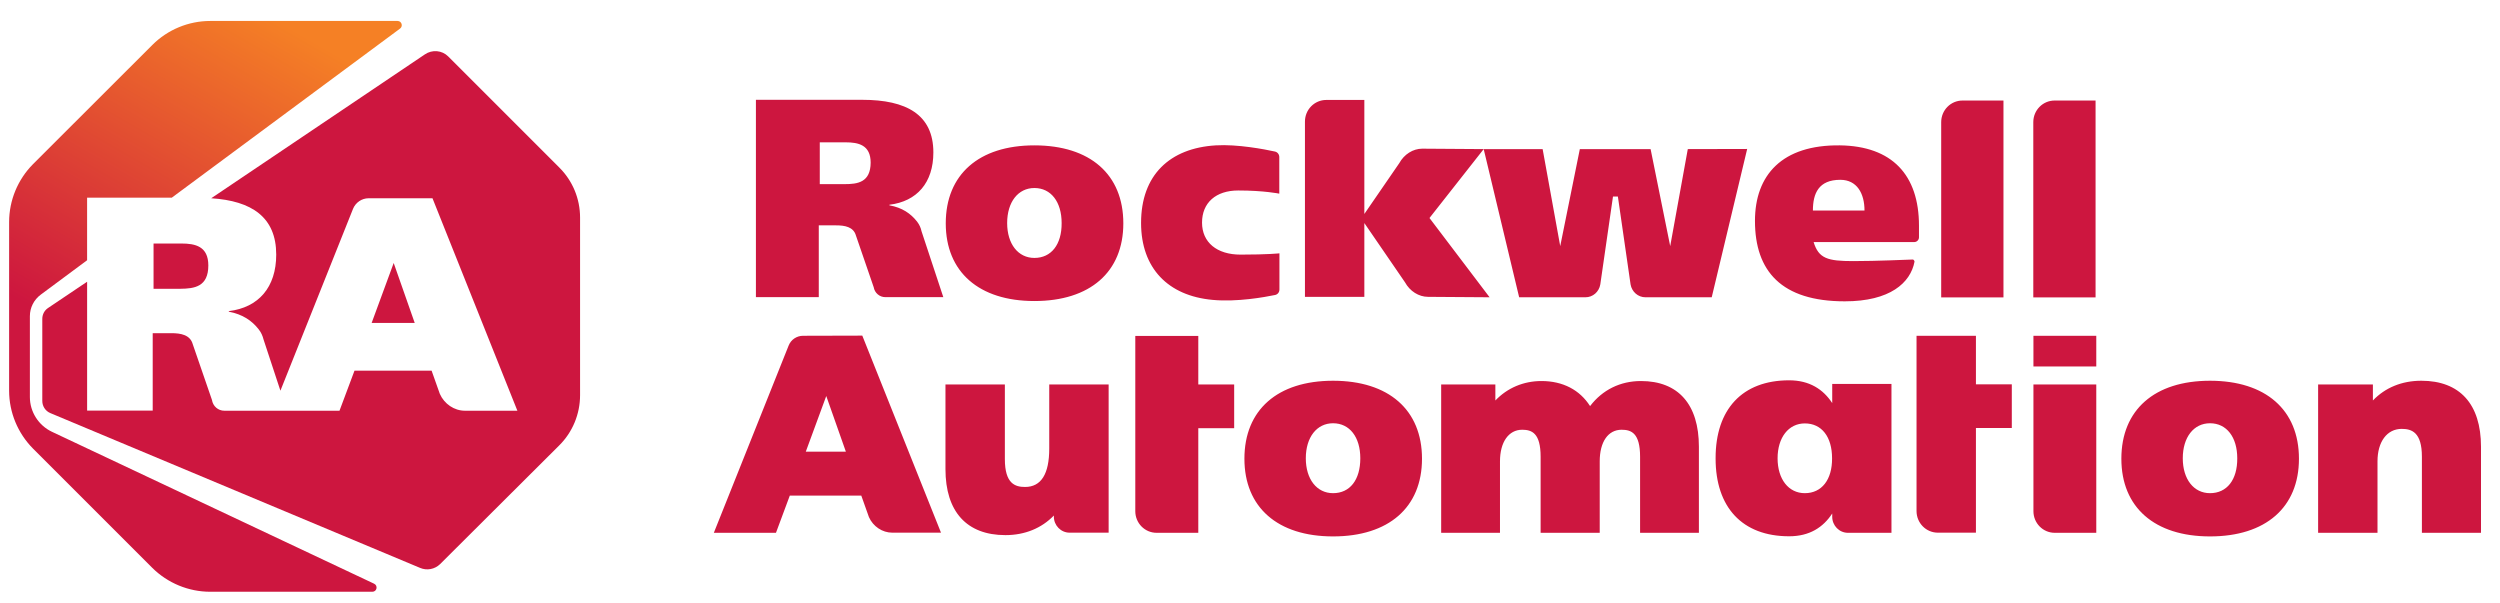<svg width="145" height="35" viewBox="0 0 145 35" fill="none" xmlns="http://www.w3.org/2000/svg">
<g clip-path="url(#clip0)">
<path d="M77.317 22.083C74.099 22.083 72.176 23.772 72.176 26.606C72.176 29.423 74.099 31.112 77.317 31.112C80.544 31.112 82.476 29.431 82.476 26.606C82.476 23.772 80.544 22.083 77.317 22.083ZM77.317 28.604C76.373 28.604 75.737 27.793 75.737 26.581C75.737 25.36 76.373 24.549 77.317 24.549C78.279 24.549 78.898 25.352 78.898 26.581C78.898 27.835 78.296 28.604 77.317 28.604ZM117.939 29.649C117.939 30.343 118.491 30.903 119.177 30.903H121.584V22.3H117.939V29.649ZM117.939 19.475H121.584V21.255H117.939V19.475ZM128.181 22.083C124.962 22.083 123.039 23.772 123.039 26.606C123.039 29.423 124.962 31.112 128.181 31.112C131.408 31.112 133.339 29.431 133.339 26.606C133.339 23.772 131.408 22.083 128.181 22.083ZM128.181 28.604C127.236 28.604 126.601 27.793 126.601 26.581C126.601 25.36 127.236 24.549 128.181 24.549C129.142 24.549 129.761 25.352 129.761 26.581C129.769 27.835 129.159 28.604 128.181 28.604ZM59.995 8.431C56.777 8.431 54.854 10.12 54.854 12.954C54.854 15.771 56.777 17.46 59.995 17.46C63.222 17.46 65.153 15.779 65.153 12.954C65.153 10.12 63.231 8.431 59.995 8.431ZM59.995 14.96C59.051 14.96 58.415 14.149 58.415 12.937C58.415 11.716 59.051 10.905 59.995 10.905C60.957 10.905 61.575 11.708 61.575 12.937C61.584 14.183 60.973 14.96 59.995 14.96ZM110.942 15.052C110.549 15.06 108.919 15.144 107.481 15.144C106.001 15.144 105.483 14.994 105.19 14.04H111.026C111.176 14.04 111.301 13.915 111.301 13.765V13.096C111.301 10.136 109.73 8.473 106.72 8.431C103.359 8.389 101.788 10.153 101.788 12.812C101.788 15.729 103.326 17.477 106.996 17.477C109.621 17.477 110.808 16.406 111.042 15.178C111.042 15.127 110.992 15.052 110.942 15.052ZM106.737 10.429C107.707 10.429 108.141 11.223 108.141 12.21H105.148C105.148 11.215 105.483 10.429 106.737 10.429ZM116.201 5.831H113.826C113.141 5.831 112.589 6.391 112.589 7.085V17.251H116.201V5.831ZM70.328 17.393C71.75 17.527 73.346 17.234 73.957 17.109C74.107 17.075 74.207 16.95 74.207 16.791V14.693C74.207 14.693 73.539 14.768 71.95 14.768C70.579 14.768 69.718 14.057 69.718 12.912C69.718 11.758 70.521 11.048 71.817 11.048C73.313 11.048 74.199 11.232 74.199 11.232V9.108C74.199 8.958 74.099 8.824 73.948 8.79C73.346 8.657 71.766 8.356 70.521 8.431C67.846 8.59 66.182 10.153 66.182 12.929C66.182 15.562 67.754 17.159 70.328 17.393ZM106.269 22.267V23.379C105.75 22.585 104.956 22.058 103.769 22.058C101.044 22.058 99.505 23.747 99.505 26.564V26.598C99.505 29.415 101.044 31.104 103.769 31.104C104.965 31.104 105.75 30.577 106.269 29.783V29.975C106.269 30.485 106.678 30.903 107.18 30.903H109.705V22.267H106.269ZM104.68 28.604C103.736 28.604 103.1 27.793 103.1 26.581C103.1 25.377 103.736 24.558 104.68 24.558C105.658 24.558 106.26 25.335 106.26 26.581C106.269 27.826 105.658 28.604 104.68 28.604ZM97.892 8.648L96.872 14.275L95.735 8.648H91.63L90.493 14.275L89.473 8.648H86.054L82.492 8.623C81.957 8.623 81.439 8.949 81.155 9.468L79.132 12.41V5.797H76.925C76.239 5.797 75.687 6.358 75.687 7.051V17.217H79.132V12.937L81.489 16.373C81.773 16.891 82.292 17.217 82.827 17.217L86.397 17.242L82.91 12.644L86.054 8.648L88.111 17.242H91.956C92.382 17.242 92.742 16.933 92.817 16.498L93.553 11.399H93.837L94.573 16.498C94.648 16.925 95.008 17.242 95.434 17.242H99.28L101.336 8.64L97.892 8.648ZM60.856 26.021C60.856 27.492 60.388 28.244 59.452 28.244C58.875 28.244 58.282 28.052 58.282 26.631V22.3H54.837V27.208C54.837 29.682 56.074 31.037 58.315 31.037C59.444 31.037 60.413 30.635 61.124 29.9V29.967C61.124 30.477 61.534 30.895 62.035 30.895H64.301V22.3H60.856V26.021ZM95.175 22.1C93.979 22.1 92.943 22.61 92.224 23.554C91.63 22.618 90.652 22.1 89.406 22.1C88.361 22.1 87.425 22.501 86.731 23.228V22.3H83.588V30.903H86.999V26.756C86.999 25.644 87.5 24.925 88.286 24.925C88.846 24.925 89.356 25.118 89.356 26.489V30.903H92.784V26.756C92.784 25.628 93.269 24.925 94.055 24.925C94.615 24.925 95.125 25.118 95.125 26.489V30.903H98.536V25.912C98.536 23.454 97.34 22.1 95.175 22.1ZM140.437 22.083C139.308 22.083 138.338 22.484 137.628 23.228V22.3H134.451V30.903H137.895V26.756C137.895 25.619 138.447 24.875 139.3 24.875C139.876 24.875 140.47 25.067 140.47 26.489V30.903H143.898V25.912C143.898 23.437 142.669 22.083 140.437 22.083ZM114.604 19.475H111.159V29.64C111.159 30.334 111.711 30.895 112.397 30.895H114.604V24.825H116.685V22.292H114.604V19.475ZM121.543 5.831H119.168C118.483 5.831 117.931 6.391 117.931 7.085V17.251H121.543V5.831ZM46.577 19.475C46.209 19.475 45.875 19.7 45.741 20.043L41.402 30.903H45.006L45.808 28.746H49.955L50.398 29.992C50.64 30.535 51.175 30.895 51.752 30.895H54.578L50.013 19.466L46.577 19.475ZM46.736 26.196L47.923 22.969L49.06 26.196H46.736ZM69.501 19.483H65.847V29.649C65.847 30.343 66.399 30.903 67.085 30.903H69.501V24.834H71.582V22.3H69.501V19.483ZM53.19 12.853C52.822 12.385 52.329 12.042 51.585 11.909V11.875C53.182 11.683 54.135 10.596 54.135 8.841C54.135 6.642 52.563 5.789 50.013 5.789H43.843V17.234H47.489V13.071H48.492C48.993 13.071 49.503 13.154 49.645 13.664L50.674 16.657C50.732 16.992 51.017 17.234 51.343 17.234H54.712L53.449 13.414C53.407 13.204 53.316 13.021 53.19 12.853ZM48.985 10.68H47.547V8.255H49.044C49.788 8.255 50.498 8.406 50.498 9.434C50.49 10.579 49.746 10.68 48.985 10.68Z" fill="#CD163F"/>
<path d="M9.951 11.474L23.202 1.659C23.394 1.517 23.294 1.216 23.06 1.216H12.192C10.938 1.216 9.725 1.718 8.839 2.604L1.917 9.518C1.031 10.412 0.529 11.616 0.529 12.879V22.66C0.529 23.922 1.031 25.126 1.917 26.021L8.831 32.934C9.725 33.821 10.938 34.322 12.192 34.322H21.597C21.856 34.322 21.94 33.971 21.697 33.854L3.012 25.043C2.235 24.675 1.733 23.889 1.733 23.028V18.338C1.733 17.844 1.967 17.385 2.36 17.092L5.052 15.094V11.466H9.951V11.474Z" fill="url(#paint0_linear)"/>
<path d="M22.834 15.253L21.555 18.731H24.054L22.834 15.253ZM12.083 15.395C12.083 14.283 11.322 14.124 10.519 14.124H8.906V16.749H10.461C11.28 16.741 12.083 16.632 12.083 15.395Z" fill="#CD163F"/>
<path d="M32.432 9.71L25.995 3.273C25.635 2.913 25.067 2.863 24.64 3.156L12.251 11.499C14.6 11.649 16.021 12.594 16.021 14.768C16.021 16.657 15.001 17.836 13.271 18.045V18.078C14.073 18.229 14.608 18.597 15.001 19.098C15.143 19.274 15.235 19.483 15.286 19.692L16.264 22.66L20.477 12.109C20.628 11.742 20.987 11.499 21.38 11.499H25.084L30.008 23.822H26.965C26.346 23.822 25.769 23.429 25.51 22.844L25.033 21.498H20.561L19.691 23.822H13.011C12.652 23.822 12.351 23.563 12.293 23.195L11.181 19.968C11.03 19.416 10.478 19.324 9.935 19.324H8.857V23.814H5.053V16.34L2.779 17.869C2.57 18.012 2.453 18.246 2.453 18.497V23.253C2.453 23.563 2.637 23.839 2.912 23.956L24.356 32.934C24.758 33.11 25.217 33.018 25.527 32.717L32.432 25.837C33.21 25.067 33.644 24.014 33.644 22.919V12.619C33.644 11.524 33.21 10.479 32.432 9.71Z" fill="#CD163F"/>
</g>
<defs>
<linearGradient id="paint0_linear" x1="6.165" y1="31.576" x2="23.55" y2="1.464" gradientUnits="userSpaceOnUse">
<stop offset="0.28" stop-color="#CD163F"/>
<stop offset="0.9" stop-color="#F58025"/>
</linearGradient>
<clipPath id="clip0">
<rect width="144" height="33.738" fill="white" transform="translate(0.213 0.9)"/>
</clipPath>
</defs>
</svg>
